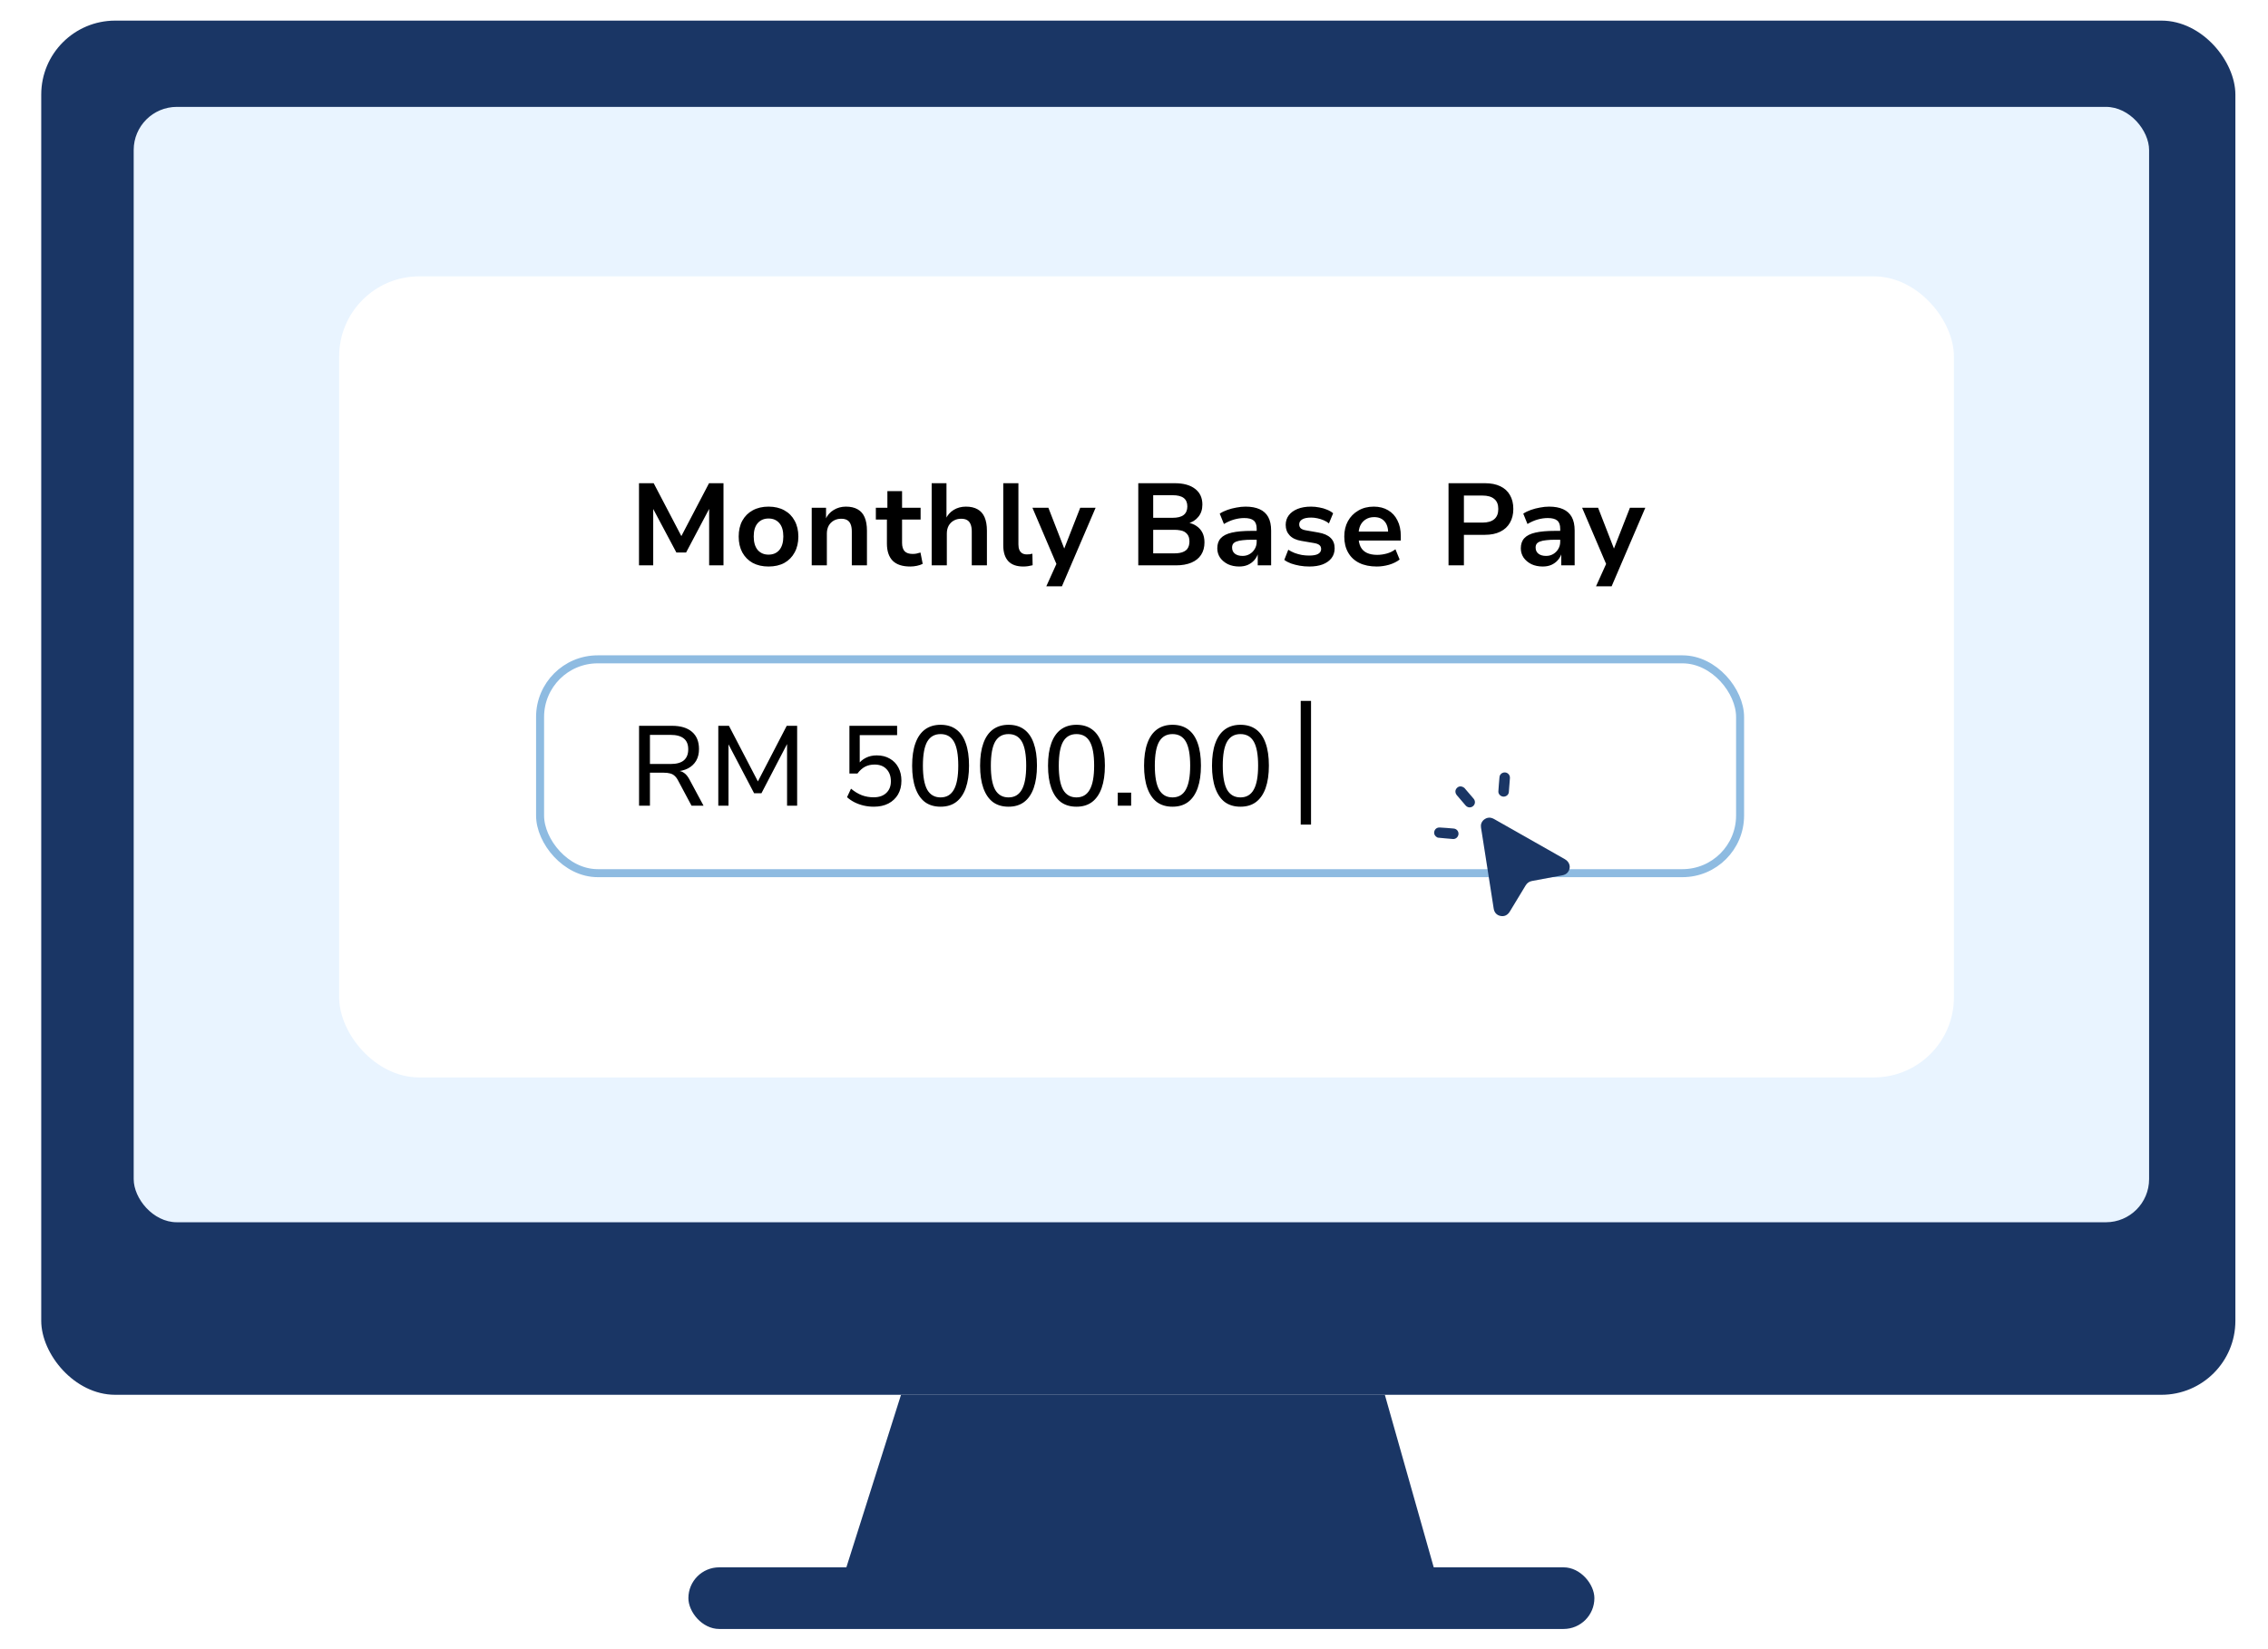 <svg width="220" height="160" viewBox="0 0 220 160" fill="none" xmlns="http://www.w3.org/2000/svg">
<rect x="4" y="2" width="212.836" height="133.321" rx="7.174" fill="#1A3665"/>
<rect x="12.968" y="10.37" width="195.498" height="108.211" rx="4.185" fill="#E9F4FF"/>
<rect x="66.775" y="152.061" width="87.884" height="5.979" rx="2.989" fill="#1A3665"/>
<path d="M81.721 153.257L87.4 135.321H134.332L139.413 153.257H81.721Z" fill="#1A3665"/>
<g filter="url(#filter0_d_204_90)">
<rect x="32" y="25.914" width="156.637" height="77.721" rx="7.772" fill="white"/>
</g>
<path d="M61.984 54.85V46.88H63.408L66.2 52.216H65.986L68.778 46.88H70.18V54.85H68.789V49.096H68.936L66.551 53.606H65.612L63.205 49.084H63.363V54.85H61.984ZM74.548 54.963C73.96 54.963 73.448 54.846 73.011 54.612C72.581 54.371 72.246 54.032 72.005 53.595C71.771 53.158 71.654 52.645 71.654 52.058C71.654 51.462 71.771 50.95 72.005 50.52C72.246 50.083 72.581 49.748 73.011 49.514C73.448 49.273 73.96 49.152 74.548 49.152C75.144 49.152 75.656 49.273 76.086 49.514C76.515 49.748 76.847 50.083 77.081 50.52C77.322 50.957 77.442 51.47 77.442 52.058C77.442 52.645 77.322 53.158 77.081 53.595C76.847 54.032 76.515 54.371 76.086 54.612C75.656 54.846 75.144 54.963 74.548 54.963ZM74.548 53.81C74.993 53.81 75.343 53.659 75.6 53.358C75.856 53.049 75.984 52.611 75.984 52.046C75.984 51.481 75.856 51.051 75.6 50.758C75.343 50.456 74.993 50.305 74.548 50.305C74.111 50.305 73.761 50.456 73.497 50.758C73.241 51.051 73.112 51.481 73.112 52.046C73.112 52.611 73.241 53.049 73.497 53.358C73.761 53.659 74.111 53.81 74.548 53.81ZM78.738 54.85V49.265H80.128V50.396H80.072C80.245 49.996 80.509 49.691 80.863 49.48C81.217 49.261 81.617 49.152 82.061 49.152C82.514 49.152 82.891 49.239 83.192 49.412C83.493 49.578 83.72 49.834 83.87 50.181C84.021 50.528 84.096 50.965 84.096 51.492V54.85H82.627V51.56C82.627 51.281 82.589 51.051 82.514 50.87C82.446 50.69 82.337 50.554 82.186 50.464C82.035 50.373 81.839 50.328 81.598 50.328C81.327 50.328 81.086 50.388 80.874 50.509C80.663 50.629 80.498 50.799 80.377 51.017C80.264 51.236 80.207 51.485 80.207 51.764V54.85H78.738ZM88.293 54.963C87.532 54.963 86.963 54.775 86.586 54.398C86.217 54.013 86.032 53.459 86.032 52.736V50.407H84.959V49.265H86.078V47.649H87.502V49.265H89.3V50.407H87.502V52.668C87.502 53.03 87.585 53.301 87.751 53.482C87.917 53.655 88.177 53.742 88.531 53.742C88.659 53.742 88.783 53.731 88.904 53.708C89.032 53.678 89.16 53.644 89.288 53.606L89.503 54.703C89.345 54.786 89.156 54.85 88.938 54.895C88.727 54.94 88.512 54.963 88.293 54.963ZM90.374 54.85V46.88H91.81V50.362H91.731C91.904 49.977 92.164 49.68 92.511 49.469C92.857 49.258 93.253 49.152 93.698 49.152C94.15 49.152 94.527 49.239 94.828 49.412C95.129 49.578 95.356 49.834 95.506 50.181C95.657 50.528 95.733 50.965 95.733 51.492V54.85H94.263V51.56C94.263 51.281 94.225 51.051 94.15 50.87C94.082 50.69 93.973 50.554 93.822 50.464C93.671 50.373 93.475 50.328 93.234 50.328C92.963 50.328 92.722 50.388 92.511 50.509C92.3 50.629 92.134 50.799 92.013 51.017C91.9 51.236 91.844 51.485 91.844 51.764V54.85H90.374ZM99.263 54.963C98.614 54.963 98.128 54.79 97.804 54.443C97.48 54.089 97.318 53.576 97.318 52.905V46.88H98.788V52.815C98.788 53.026 98.818 53.203 98.878 53.346C98.938 53.489 99.029 53.599 99.149 53.674C99.27 53.749 99.417 53.787 99.59 53.787C99.688 53.787 99.782 53.783 99.873 53.776C99.963 53.761 100.054 53.742 100.144 53.719L100.167 54.839C100.016 54.876 99.869 54.906 99.726 54.929C99.583 54.952 99.428 54.963 99.263 54.963ZM101.493 56.885L102.657 54.307V55.144L100.148 49.265H101.696L103.336 53.482H103.132L104.783 49.265H106.275L103.008 56.885H101.493ZM110.415 54.85V46.88H113.942C114.794 46.88 115.453 47.061 115.921 47.423C116.395 47.784 116.633 48.293 116.633 48.949C116.633 49.431 116.501 49.831 116.237 50.147C115.981 50.464 115.638 50.678 115.208 50.791V50.701C115.532 50.754 115.815 50.863 116.056 51.029C116.305 51.195 116.497 51.409 116.633 51.673C116.768 51.937 116.836 52.254 116.836 52.623C116.836 53.09 116.727 53.493 116.508 53.832C116.29 54.164 115.973 54.416 115.559 54.59C115.144 54.763 114.647 54.85 114.067 54.85H110.415ZM111.862 53.685H113.931C114.127 53.685 114.3 53.67 114.451 53.64C114.609 53.61 114.745 53.565 114.858 53.505C114.978 53.444 115.076 53.369 115.152 53.279C115.227 53.181 115.284 53.071 115.321 52.951C115.359 52.822 115.378 52.687 115.378 52.544C115.378 52.378 115.359 52.235 115.321 52.114C115.284 51.993 115.223 51.888 115.141 51.797C115.065 51.707 114.971 51.632 114.858 51.571C114.745 51.511 114.609 51.47 114.451 51.447C114.293 51.417 114.119 51.402 113.931 51.402H111.862V53.685ZM111.862 50.237H113.739C114.221 50.237 114.579 50.147 114.813 49.966C115.054 49.778 115.174 49.499 115.174 49.13C115.174 48.768 115.058 48.496 114.824 48.316C114.59 48.135 114.229 48.044 113.739 48.044H111.862V50.237ZM120.204 54.963C119.797 54.963 119.432 54.888 119.108 54.737C118.791 54.578 118.539 54.367 118.35 54.104C118.169 53.832 118.079 53.531 118.079 53.199C118.079 52.785 118.192 52.457 118.418 52.216C118.644 51.967 119.002 51.786 119.492 51.673C119.982 51.56 120.622 51.504 121.414 51.504H122.081V52.363H121.459C121.105 52.363 120.803 52.378 120.555 52.408C120.313 52.431 120.114 52.472 119.955 52.532C119.805 52.585 119.692 52.66 119.616 52.758C119.548 52.856 119.515 52.977 119.515 53.12C119.515 53.377 119.605 53.576 119.786 53.719C119.967 53.863 120.215 53.934 120.532 53.934C120.788 53.934 121.018 53.874 121.222 53.753C121.425 53.633 121.587 53.471 121.708 53.267C121.836 53.056 121.9 52.822 121.9 52.566V51.3C121.9 50.923 121.802 50.656 121.606 50.498C121.418 50.339 121.112 50.26 120.69 50.26C120.381 50.26 120.061 50.305 119.729 50.396C119.405 50.486 119.07 50.633 118.723 50.837L118.316 49.831C118.535 49.687 118.783 49.567 119.062 49.469C119.341 49.371 119.631 49.295 119.933 49.243C120.242 49.182 120.539 49.152 120.826 49.152C121.361 49.152 121.813 49.235 122.182 49.401C122.552 49.567 122.831 49.819 123.019 50.158C123.207 50.498 123.302 50.938 123.302 51.481V54.85H122.002V53.685H122.036C121.96 53.934 121.836 54.157 121.662 54.352C121.497 54.541 121.289 54.692 121.041 54.805C120.8 54.91 120.521 54.963 120.204 54.963ZM127.01 54.963C126.686 54.963 126.373 54.937 126.072 54.884C125.77 54.831 125.491 54.759 125.235 54.669C124.986 54.578 124.768 54.462 124.579 54.319L124.964 53.335C125.152 53.456 125.359 53.561 125.586 53.651C125.812 53.734 126.045 53.798 126.286 53.844C126.528 53.881 126.761 53.9 126.987 53.9C127.379 53.9 127.669 53.847 127.858 53.742C128.054 53.629 128.152 53.471 128.152 53.267C128.152 53.094 128.091 52.962 127.971 52.871C127.858 52.781 127.673 52.717 127.417 52.679L126.23 52.476C125.733 52.393 125.356 52.216 125.099 51.944C124.843 51.673 124.715 51.334 124.715 50.927C124.715 50.573 124.813 50.264 125.009 50C125.205 49.736 125.488 49.529 125.857 49.378C126.226 49.228 126.663 49.152 127.168 49.152C127.44 49.152 127.707 49.179 127.971 49.231C128.242 49.277 128.491 49.348 128.717 49.446C128.951 49.537 129.15 49.653 129.316 49.797L128.909 50.78C128.766 50.66 128.596 50.558 128.4 50.475C128.205 50.392 128.001 50.328 127.79 50.283C127.579 50.237 127.376 50.215 127.18 50.215C126.788 50.215 126.498 50.275 126.309 50.396C126.121 50.509 126.026 50.667 126.026 50.87C126.026 51.036 126.079 51.168 126.185 51.266C126.298 51.357 126.471 51.421 126.705 51.458L127.869 51.662C128.404 51.752 128.804 51.926 129.067 52.182C129.331 52.431 129.463 52.77 129.463 53.199C129.463 53.569 129.361 53.885 129.158 54.149C128.954 54.413 128.668 54.616 128.299 54.759C127.937 54.895 127.507 54.963 127.01 54.963ZM133.552 54.963C132.888 54.963 132.319 54.846 131.844 54.612C131.377 54.379 131.019 54.043 130.771 53.606C130.522 53.169 130.397 52.653 130.397 52.058C130.397 51.492 130.514 50.995 130.748 50.565C130.989 50.128 131.324 49.785 131.754 49.537C132.184 49.28 132.685 49.152 133.258 49.152C133.793 49.152 134.256 49.269 134.648 49.503C135.04 49.729 135.341 50.057 135.552 50.486C135.771 50.908 135.88 51.413 135.88 52.001V52.442H131.573V51.571H134.84L134.659 51.752C134.659 51.232 134.539 50.84 134.298 50.577C134.064 50.305 133.729 50.17 133.292 50.17C132.983 50.17 132.715 50.241 132.489 50.384C132.263 50.52 132.086 50.716 131.958 50.972C131.837 51.228 131.777 51.541 131.777 51.911V52.024C131.777 52.438 131.844 52.781 131.98 53.052C132.116 53.316 132.319 53.512 132.591 53.64C132.862 53.768 133.194 53.832 133.585 53.832C133.887 53.832 134.192 53.791 134.501 53.708C134.818 53.625 135.104 53.486 135.36 53.29L135.767 54.285C135.488 54.503 135.146 54.673 134.739 54.793C134.339 54.906 133.943 54.963 133.552 54.963ZM140.51 54.85V46.88H144.037C144.625 46.88 145.122 46.978 145.529 47.174C145.944 47.37 146.256 47.656 146.468 48.033C146.686 48.402 146.795 48.851 146.795 49.378C146.795 49.891 146.686 50.335 146.468 50.712C146.256 51.089 145.944 51.379 145.529 51.583C145.122 51.786 144.625 51.888 144.037 51.888H142.002V54.85H140.51ZM142.002 50.701H143.8C144.305 50.701 144.685 50.592 144.941 50.373C145.205 50.155 145.337 49.823 145.337 49.378C145.337 48.941 145.205 48.617 144.941 48.406C144.685 48.188 144.305 48.078 143.8 48.078H142.002V50.701ZM149.648 54.963C149.241 54.963 148.875 54.888 148.551 54.737C148.234 54.578 147.982 54.367 147.794 54.104C147.613 53.832 147.522 53.531 147.522 53.199C147.522 52.785 147.635 52.457 147.861 52.216C148.087 51.967 148.445 51.786 148.935 51.673C149.425 51.56 150.066 51.504 150.857 51.504H151.524V52.363H150.902C150.548 52.363 150.247 52.378 149.998 52.408C149.757 52.431 149.557 52.472 149.399 52.532C149.248 52.585 149.135 52.66 149.06 52.758C148.992 52.856 148.958 52.977 148.958 53.12C148.958 53.377 149.048 53.576 149.229 53.719C149.41 53.863 149.659 53.934 149.975 53.934C150.232 53.934 150.461 53.874 150.665 53.753C150.868 53.633 151.03 53.471 151.151 53.267C151.279 53.056 151.343 52.822 151.343 52.566V51.3C151.343 50.923 151.245 50.656 151.049 50.498C150.861 50.339 150.556 50.26 150.134 50.26C149.825 50.26 149.504 50.305 149.173 50.396C148.849 50.486 148.513 50.633 148.167 50.837L147.76 49.831C147.978 49.687 148.227 49.567 148.506 49.469C148.785 49.371 149.075 49.295 149.376 49.243C149.685 49.182 149.983 49.152 150.269 49.152C150.804 49.152 151.257 49.235 151.626 49.401C151.995 49.567 152.274 49.819 152.462 50.158C152.651 50.498 152.745 50.938 152.745 51.481V54.85H151.445V53.685H151.479C151.404 53.934 151.279 54.157 151.106 54.352C150.94 54.541 150.733 54.692 150.484 54.805C150.243 54.91 149.964 54.963 149.648 54.963ZM154.816 56.885L155.98 54.307V55.144L153.47 49.265H155.019L156.658 53.482H156.455L158.105 49.265H159.597L156.33 56.885H154.816Z" fill="black"/>
<path d="M61.99 78.166V70.417H65.189C66.024 70.417 66.669 70.611 67.123 71C67.577 71.388 67.804 71.945 67.804 72.67C67.804 73.11 67.713 73.487 67.53 73.802C67.346 74.118 67.083 74.367 66.738 74.55C66.394 74.726 65.984 74.825 65.507 74.847L65.573 74.77L65.76 74.781C66.002 74.795 66.211 74.872 66.387 75.011C66.57 75.143 66.738 75.356 66.892 75.649L68.244 78.166H67.079L65.771 75.715C65.668 75.517 65.551 75.363 65.419 75.253C65.295 75.143 65.148 75.07 64.98 75.033C64.819 74.989 64.624 74.967 64.397 74.967H63.045V78.166H61.99ZM63.045 74.121H65.057C65.628 74.121 66.053 74.004 66.332 73.769C66.617 73.528 66.76 73.169 66.76 72.692C66.76 72.223 66.617 71.875 66.332 71.648C66.046 71.414 65.614 71.296 65.035 71.296H63.045V74.121ZM69.676 78.166V70.417H70.709L73.621 76.012H73.413L76.314 70.417H77.325V78.166H76.347V71.912H76.49L73.863 76.957H73.149L70.5 71.901H70.665V78.166H69.676ZM84.758 78.265C84.421 78.265 84.094 78.228 83.779 78.155C83.464 78.082 83.168 77.975 82.889 77.836C82.618 77.697 82.376 77.532 82.164 77.341L82.549 76.517C82.893 76.803 83.245 77.015 83.604 77.155C83.963 77.287 84.344 77.353 84.747 77.353C85.267 77.353 85.674 77.213 85.967 76.935C86.267 76.656 86.417 76.279 86.417 75.803C86.417 75.312 86.278 74.92 86 74.627C85.721 74.326 85.333 74.176 84.835 74.176C84.49 74.176 84.183 74.246 83.911 74.385C83.648 74.524 83.402 74.744 83.175 75.044H82.395V70.417H87.022V71.319H83.395V74.176H83.23C83.413 73.905 83.662 73.689 83.977 73.528C84.292 73.366 84.648 73.286 85.043 73.286C85.534 73.286 85.959 73.392 86.318 73.605C86.677 73.81 86.952 74.096 87.143 74.462C87.341 74.828 87.439 75.257 87.439 75.748C87.439 76.253 87.329 76.697 87.11 77.078C86.89 77.451 86.579 77.745 86.175 77.957C85.78 78.162 85.307 78.265 84.758 78.265ZM91.238 78.265C90.637 78.265 90.132 78.115 89.721 77.814C89.318 77.506 89.01 77.056 88.798 76.462C88.585 75.869 88.479 75.143 88.479 74.286C88.479 73.421 88.585 72.696 88.798 72.11C89.01 71.516 89.322 71.069 89.732 70.769C90.142 70.469 90.644 70.318 91.238 70.318C91.846 70.318 92.352 70.469 92.755 70.769C93.165 71.069 93.473 71.513 93.678 72.099C93.89 72.685 93.997 73.41 93.997 74.275C93.997 75.132 93.89 75.861 93.678 76.462C93.465 77.056 93.154 77.506 92.744 77.814C92.341 78.115 91.839 78.265 91.238 78.265ZM91.238 77.363C91.817 77.363 92.245 77.114 92.524 76.616C92.81 76.118 92.953 75.338 92.953 74.275C92.953 73.22 92.813 72.447 92.535 71.956C92.256 71.465 91.824 71.22 91.238 71.22C90.659 71.22 90.227 71.465 89.941 71.956C89.663 72.447 89.523 73.224 89.523 74.286C89.523 75.334 89.663 76.111 89.941 76.616C90.227 77.114 90.659 77.363 91.238 77.363ZM97.828 78.265C97.227 78.265 96.722 78.115 96.311 77.814C95.908 77.506 95.601 77.056 95.388 76.462C95.176 75.869 95.07 75.143 95.07 74.286C95.07 73.421 95.176 72.696 95.388 72.11C95.601 71.516 95.912 71.069 96.322 70.769C96.733 70.469 97.235 70.318 97.828 70.318C98.436 70.318 98.942 70.469 99.345 70.769C99.755 71.069 100.063 71.513 100.268 72.099C100.481 72.685 100.587 73.41 100.587 74.275C100.587 75.132 100.481 75.861 100.268 76.462C100.056 77.056 99.744 77.506 99.334 77.814C98.931 78.115 98.429 78.265 97.828 78.265ZM97.828 77.363C98.407 77.363 98.836 77.114 99.114 76.616C99.4 76.118 99.543 75.338 99.543 74.275C99.543 73.22 99.403 72.447 99.125 71.956C98.847 71.465 98.414 71.22 97.828 71.22C97.249 71.22 96.817 71.465 96.531 71.956C96.253 72.447 96.114 73.224 96.114 74.286C96.114 75.334 96.253 76.111 96.531 76.616C96.817 77.114 97.249 77.363 97.828 77.363ZM104.418 78.265C103.818 78.265 103.312 78.115 102.902 77.814C102.499 77.506 102.191 77.056 101.978 76.462C101.766 75.869 101.66 75.143 101.66 74.286C101.66 73.421 101.766 72.696 101.978 72.11C102.191 71.516 102.502 71.069 102.913 70.769C103.323 70.469 103.825 70.318 104.418 70.318C105.027 70.318 105.532 70.469 105.935 70.769C106.345 71.069 106.653 71.513 106.858 72.099C107.071 72.685 107.177 73.41 107.177 74.275C107.177 75.132 107.071 75.861 106.858 76.462C106.646 77.056 106.334 77.506 105.924 77.814C105.521 78.115 105.019 78.265 104.418 78.265ZM104.418 77.363C104.997 77.363 105.426 77.114 105.704 76.616C105.99 76.118 106.133 75.338 106.133 74.275C106.133 73.22 105.994 72.447 105.715 71.956C105.437 71.465 105.005 71.22 104.418 71.22C103.84 71.22 103.407 71.465 103.121 71.956C102.843 72.447 102.704 73.224 102.704 74.286C102.704 75.334 102.843 76.111 103.121 76.616C103.407 77.114 103.84 77.363 104.418 77.363ZM108.426 78.166V76.902H109.723V78.166H108.426ZM113.735 78.265C113.134 78.265 112.628 78.115 112.218 77.814C111.815 77.506 111.507 77.056 111.295 76.462C111.082 75.869 110.976 75.143 110.976 74.286C110.976 73.421 111.082 72.696 111.295 72.11C111.507 71.516 111.819 71.069 112.229 70.769C112.639 70.469 113.141 70.318 113.735 70.318C114.343 70.318 114.849 70.469 115.252 70.769C115.662 71.069 115.97 71.513 116.175 72.099C116.387 72.685 116.494 73.41 116.494 74.275C116.494 75.132 116.387 75.861 116.175 76.462C115.962 77.056 115.651 77.506 115.241 77.814C114.838 78.115 114.336 78.265 113.735 78.265ZM113.735 77.363C114.314 77.363 114.742 77.114 115.021 76.616C115.306 76.118 115.449 75.338 115.449 74.275C115.449 73.22 115.31 72.447 115.032 71.956C114.753 71.465 114.321 71.22 113.735 71.22C113.156 71.22 112.724 71.465 112.438 71.956C112.159 72.447 112.02 73.224 112.02 74.286C112.02 75.334 112.159 76.111 112.438 76.616C112.724 77.114 113.156 77.363 113.735 77.363ZM120.325 78.265C119.724 78.265 119.219 78.115 118.808 77.814C118.405 77.506 118.098 77.056 117.885 76.462C117.673 75.869 117.566 75.143 117.566 74.286C117.566 73.421 117.673 72.696 117.885 72.11C118.098 71.516 118.409 71.069 118.819 70.769C119.23 70.469 119.732 70.318 120.325 70.318C120.933 70.318 121.439 70.469 121.842 70.769C122.252 71.069 122.56 71.513 122.765 72.099C122.977 72.685 123.084 73.41 123.084 74.275C123.084 75.132 122.977 75.861 122.765 76.462C122.552 77.056 122.241 77.506 121.831 77.814C121.428 78.115 120.926 78.265 120.325 78.265ZM120.325 77.363C120.904 77.363 121.333 77.114 121.611 76.616C121.897 76.118 122.04 75.338 122.04 74.275C122.04 73.22 121.9 72.447 121.622 71.956C121.343 71.465 120.911 71.22 120.325 71.22C119.746 71.22 119.314 71.465 119.028 71.956C118.75 72.447 118.61 73.224 118.61 74.286C118.61 75.334 118.75 76.111 119.028 76.616C119.314 77.114 119.746 77.363 120.325 77.363Z" fill="black"/>
<rect x="52.389" y="63.968" width="116.402" height="20.745" rx="5.59" stroke="#8EBBE1" stroke-width="0.777"/>
<rect x="126.172" y="68" width="1" height="12" fill="black"/>
<path d="M143.926 79.54C144.253 79.277 144.586 79.267 144.936 79.466C147.219 80.762 149.503 82.056 151.786 83.352C152.284 83.633 152.415 84.184 152.088 84.615C151.949 84.798 151.754 84.884 151.535 84.925C150.561 85.108 149.586 85.289 148.611 85.471C148.343 85.521 148.137 85.657 147.994 85.896C147.485 86.743 146.97 87.586 146.458 88.431C146.239 88.792 145.921 88.943 145.541 88.862C145.186 88.787 144.951 88.535 144.891 88.152C144.751 87.267 144.615 86.381 144.476 85.495C144.344 84.646 144.212 83.797 144.079 82.948C143.94 82.063 143.797 81.179 143.661 80.294C143.616 80.005 143.696 79.75 143.926 79.54Z" fill="#1A3665"/>
<path d="M145.706 75.003C146.083 74.802 146.504 75.096 146.465 75.501C146.421 75.952 146.403 76.405 146.359 76.856C146.334 77.118 146.084 77.305 145.819 77.288C145.561 77.27 145.33 77.044 145.344 76.784C145.369 76.321 145.413 75.859 145.453 75.397C145.467 75.229 145.551 75.099 145.706 75.003Z" fill="#1A3665"/>
<path d="M142.05 76.445C142.353 76.797 142.651 77.139 142.943 77.487C143.135 77.716 143.108 78.025 142.891 78.208C142.674 78.392 142.364 78.371 142.168 78.147C141.882 77.822 141.601 77.493 141.324 77.16C141.125 76.921 141.132 76.643 141.327 76.445C141.52 76.248 141.793 76.245 142.05 76.445Z" fill="#1A3665"/>
<path d="M139.466 81.267C139.201 81.148 139.073 80.92 139.127 80.681C139.184 80.431 139.387 80.268 139.663 80.283C140.116 80.308 140.568 80.342 141.02 80.386C141.301 80.413 141.496 80.655 141.476 80.92C141.456 81.196 141.221 81.419 140.943 81.4C140.454 81.365 139.966 81.315 139.466 81.267Z" fill="#1A3665"/>
<defs>
<filter id="filter0_d_204_90" x="28.712" y="22.626" width="165.007" height="86.091" filterUnits="userSpaceOnUse" color-interpolation-filters="sRGB">
<feFlood flood-opacity="0" result="BackgroundImageFix"/>
<feColorMatrix in="SourceAlpha" type="matrix" values="0 0 0 0 0 0 0 0 0 0 0 0 0 0 0 0 0 0 127 0" result="hardAlpha"/>
<feOffset dx="0.897" dy="0.897"/>
<feGaussianBlur stdDeviation="2.092"/>
<feComposite in2="hardAlpha" operator="out"/>
<feColorMatrix type="matrix" values="0 0 0 0 0 0 0 0 0 0 0 0 0 0 0 0 0 0 0.25 0"/>
<feBlend mode="normal" in2="BackgroundImageFix" result="effect1_dropShadow_204_90"/>
<feBlend mode="normal" in="SourceGraphic" in2="effect1_dropShadow_204_90" result="shape"/>
</filter>
</defs>
</svg>
